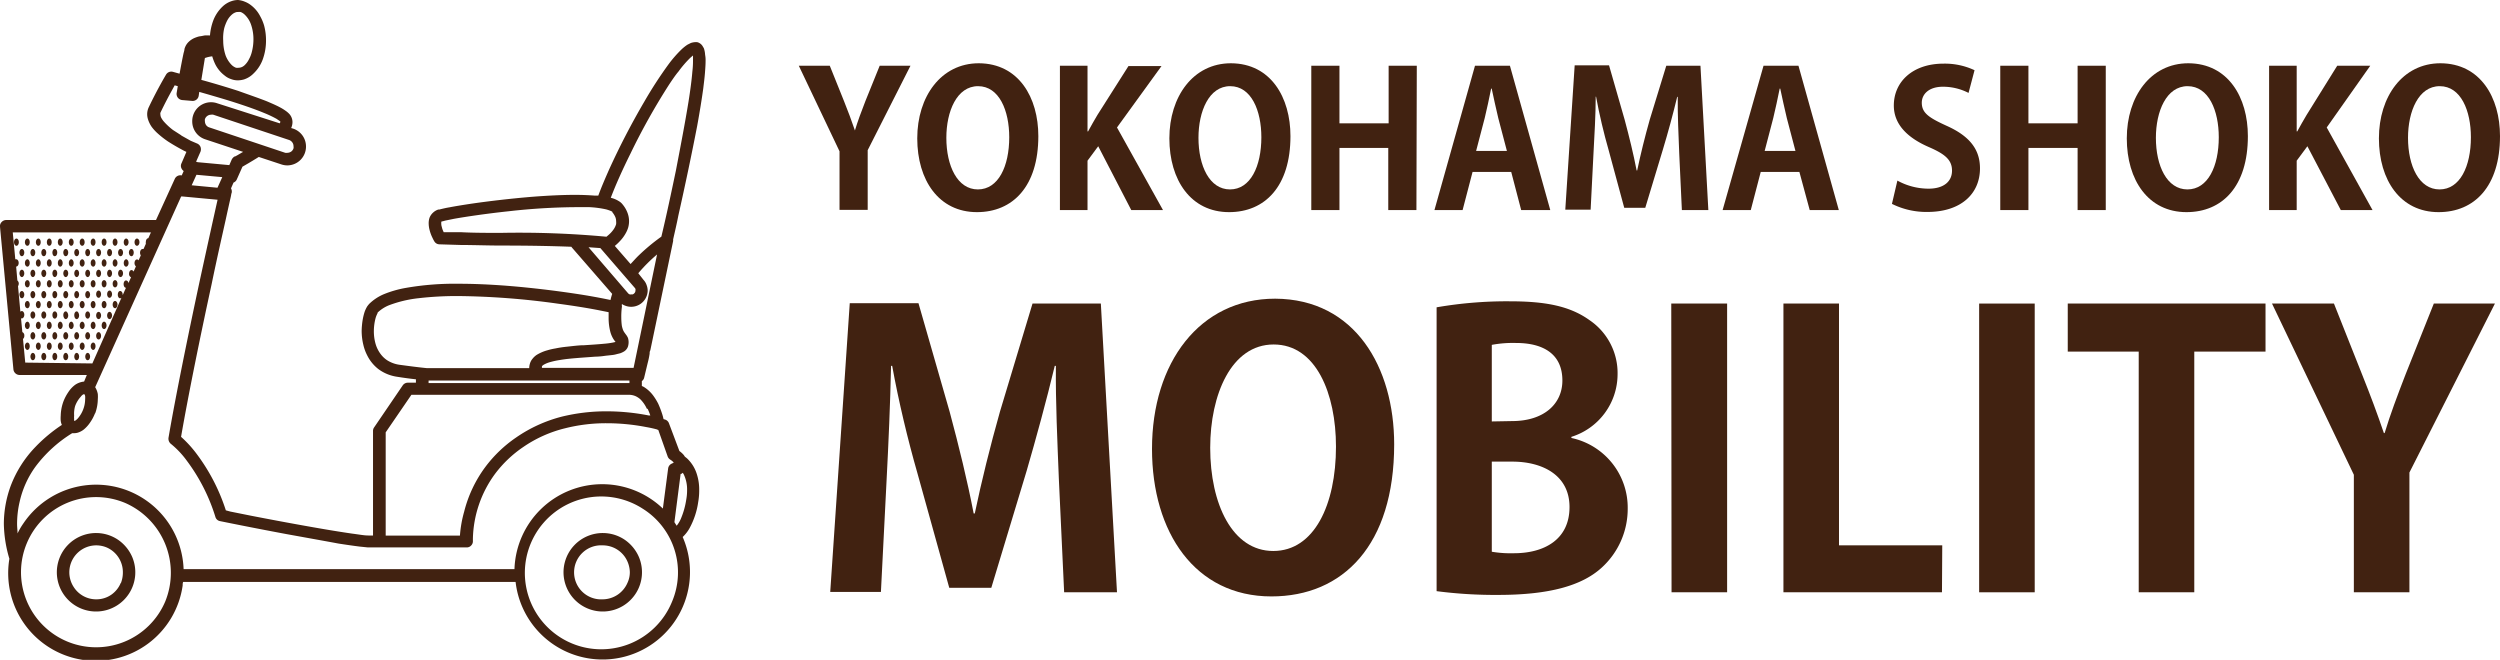 <svg id="レイヤー_1" data-name="レイヤー 1" xmlns="http://www.w3.org/2000/svg" viewBox="0 0 266.34 70.3"><defs><style>.cls-1{fill:#412211;}</style></defs><path class="cls-1" d="M75.12,5.84a2.6,2.6,0,0,0-.05-.39A2.76,2.76,0,0,0,75,5.18.72.72,0,0,0,74.9,5a.92.92,0,0,0-.42-.43.63.63,0,0,0-.23-.08h-.2a1.8,1.8,0,0,0-.45.09l-.36.18a4.63,4.63,0,0,0-.65.52A12.88,12.88,0,0,0,71.26,6.8a44.5,44.5,0,0,0-2.63,4.05,79.56,79.56,0,0,0-3.77,7.28c-.44,1-.82,1.89-1.12,2.71l-.38,0c-.64-.05-1.35-.08-2.12-.08-1.37,0-2.9.08-4.48.2-2.33.19-4.68.47-6.54.74-.93.14-1.73.27-2.35.39-.31.05-.56.11-.78.16l-.28.07-.12,0-.12.05a1.51,1.51,0,0,0-.42.27,1.46,1.46,0,0,0-.39.56,1.81,1.81,0,0,0-.09.61,2.83,2.83,0,0,0,.1.71,4.15,4.15,0,0,0,.31.83,3.37,3.37,0,0,0,.19.36.64.64,0,0,0,.56.32l2.29.07c1.31,0,2.93.06,4.22.06,3.29,0,5.76.06,7.53.13a1.73,1.73,0,0,0,.17.21h0l4.18,4.81c-.07.21-.13.43-.18.65-.7-.15-1.54-.31-2.47-.47-1.88-.31-4.14-.62-6.51-.86s-4.84-.4-7.17-.4a30.23,30.23,0,0,0-5.7.45,11.48,11.48,0,0,0-2.24.64,5,5,0,0,0-1.64,1.08c-.07.09-.14.17-.2.26a3.54,3.54,0,0,0-.25.52,6.14,6.14,0,0,0-.23.94,8.32,8.32,0,0,0-.1,1.12,6.34,6.34,0,0,0,.18,1.5,4.84,4.84,0,0,0,.41,1.12,4.21,4.21,0,0,0,1.19,1.46,4.38,4.38,0,0,0,2,.82c.69.11,1.35.2,2,.27v.36h-.84a.66.66,0,0,0-.56.28l-3.05,4.48a.64.64,0,0,0-.12.38V57.05h-.5c-.45,0-1-.11-1.72-.2-1.18-.17-2.65-.41-4.17-.68-2.29-.4-4.72-.86-6.57-1.22l-2.24-.45-.48-.13a20.43,20.43,0,0,0-3.19-6.12,12.18,12.18,0,0,0-1.58-1.71c.79-4.56,2.11-11,3.25-16.24.56-2.72,1.12-5.16,1.51-6.92.19-.88.35-1.59.46-2.08.06-.24.1-.43.12-.56s.05-.19.05-.19a.66.66,0,0,0-.07-.48l.27-.62a.62.62,0,0,0,.35-.34l.6-1.35.62-.36c.27-.16.71-.42,1.12-.68l2.39.79a2,2,0,0,0,.64.11,2,2,0,0,0,2-2,2,2,0,0,0-1.38-1.92l-.2-.06a1.57,1.57,0,0,0,.14-.64,1.32,1.32,0,0,0-.31-.83,2.55,2.55,0,0,0-.47-.4,4.65,4.65,0,0,0-.56-.34c-.39-.21-.86-.41-1.37-.63-.91-.36-2-.73-3.08-1.12-1.34-.43-2.72-.84-3.92-1.17l.38-2.33.22-.07A3.6,3.6,0,0,1,22.61,6a5.52,5.52,0,0,0,.34.88,3.45,3.45,0,0,0,1,1.18,2,2,0,0,0,.65.36,2,2,0,0,0,.73.14A2.47,2.47,0,0,0,26,8.46a2.51,2.51,0,0,0,1-.62,3.94,3.94,0,0,0,1-1.53,5.85,5.85,0,0,0,.34-2,6.06,6.06,0,0,0-.2-1.58,4.77,4.77,0,0,0-.42-1,3.46,3.46,0,0,0-1-1.19,2.51,2.51,0,0,0-.64-.36A2.41,2.41,0,0,0,25.36,0a2.12,2.12,0,0,0-.66.11,2.55,2.55,0,0,0-1,.6,4,4,0,0,0-1,1.53,5.89,5.89,0,0,0-.33,1.54,4,4,0,0,0-.6,0,5,5,0,0,1-.56.1,4,4,0,0,0-.45.15,2.11,2.11,0,0,0-.67.44,1.64,1.64,0,0,0-.26.33,1.78,1.78,0,0,0-.18.43c0,.16-.08.34-.12.56-.12.56-.27,1.35-.4,2.06l-.72-.2a.65.65,0,0,0-.72.3s-.89,1.48-1.83,3.45a1.74,1.74,0,0,0-.18.77,1.82,1.82,0,0,0,.08.52,3,3,0,0,0,.41.84,4.75,4.75,0,0,0,.56.62,9.65,9.65,0,0,0,1.18.93c.56.36,1.14.69,1.73,1l.22.1-.52,1.21a.61.61,0,0,0,0,.56.67.67,0,0,0,.23.27l-.21.47h0a.65.65,0,0,0-.74.37l-2,4.38H.66a.66.66,0,0,0-.49.22.62.62,0,0,0-.17.5L1.43,39.36a.67.67,0,0,0,.66.59H9.25l-.29.7a1.91,1.91,0,0,0-.33.06A2,2,0,0,0,8,41a3,3,0,0,0-.71.76,4.86,4.86,0,0,0-.53,1,4.66,4.66,0,0,0-.29,1.52,3.43,3.43,0,0,0,0,.56,1.62,1.62,0,0,0,.12.43,16.42,16.42,0,0,0-2.8,2.33,12.16,12.16,0,0,0-2.66,4.19,11.81,11.81,0,0,0-.72,4A13.67,13.67,0,0,0,1,59.53a9.34,9.34,0,1,0,18.46,2.85c0-.12,0-.25.05-.38H54.93a9.32,9.32,0,1,0,17.86-4.65l-.06-.14a3.86,3.86,0,0,0,.71-.9,8.2,8.2,0,0,0,.94-2.8,7.17,7.17,0,0,0,.11-1.31,5.3,5.3,0,0,0-.25-1.68,3.87,3.87,0,0,0-.9-1.54,2.24,2.24,0,0,0-.37-.32l-.12-.18a2.73,2.73,0,0,0-.47-.43h0L71.27,45.1a.65.65,0,0,0-.41-.4l-.17-.05a5.12,5.12,0,0,0-.15-.56A10.23,10.23,0,0,0,70.12,43a6.4,6.4,0,0,0-.48-.79,3.61,3.61,0,0,0-1.07-1l-.19-.09v-.52a.61.61,0,0,0,.25-.38L69,38.68c.08-.3.15-.61.21-1,0-.12,0-.24.07-.35l2.43-11.63a.54.54,0,0,0,0-.18c.19-.84.39-1.68.56-2.56.72-3.2,1.43-6.58,2-9.52.27-1.48.49-2.84.65-4,.07-.59.14-1.12.18-1.64s.07-.93.07-1.32A2.92,2.92,0,0,0,75.12,5.84ZM23.89,3a4.4,4.4,0,0,1,.29-.76,2.22,2.22,0,0,1,.59-.74,1.11,1.11,0,0,1,.3-.17.58.58,0,0,1,.29-.05.75.75,0,0,1,.26,0,.72.72,0,0,1,.2.09,1.39,1.39,0,0,1,.27.21,2.67,2.67,0,0,1,.64,1A4.77,4.77,0,0,1,27,4.28a5.3,5.3,0,0,1-.17,1.25,3,3,0,0,1-.29.75A2.17,2.17,0,0,1,26,7l-.13.09a.94.94,0,0,1-.46.13,1.09,1.09,0,0,1-.26,0,1.35,1.35,0,0,1-.47-.3,2.91,2.91,0,0,1-.64-1,5,5,0,0,1-.26-1.58A4.71,4.71,0,0,1,23.89,3ZM53.35,24.81c-1.27,0-2.89,0-4.18-.07l-1.63,0h-.27l-.07-.16a1.87,1.87,0,0,1-.13-.4,1.09,1.09,0,0,1-.06-.36v-.11l0-.08.08-.05h.06l.29-.08.93-.19c1.36-.24,3.53-.56,5.88-.81a67.36,67.36,0,0,1,7-.43c.56,0,1.12,0,1.56,0a10.58,10.58,0,0,1,1.78.24,4.56,4.56,0,0,1,.52.18.57.57,0,0,1,.13.08l0,.05a2,2,0,0,1,.32.52,1.2,1.2,0,0,1,.08.42,1.65,1.65,0,0,1,0,.32,1.93,1.93,0,0,1-.27.56,3.24,3.24,0,0,1-.62.66l-.14.12A100.79,100.79,0,0,0,53.35,24.81Zm9.35,1.53,1.26.09,3.65,4.22h0a.34.34,0,0,1,.09.14.38.38,0,0,1,0,.15.41.41,0,0,1-.15.33.42.42,0,0,1-.14.09.38.38,0,0,1-.15,0,.34.34,0,0,1-.18,0,.42.42,0,0,1-.16-.11ZM42.55,38.86a3.3,3.3,0,0,1-1.32-.49,2.8,2.8,0,0,1-.64-.6A3.38,3.38,0,0,1,40,36.59a4.88,4.88,0,0,1-.17-1.32A5.44,5.44,0,0,1,40,33.94a2.32,2.32,0,0,1,.16-.44.61.61,0,0,1,.07-.14l0-.06a3.86,3.86,0,0,1,1.19-.77,12.75,12.75,0,0,1,3.17-.76,35.33,35.33,0,0,1,4.24-.23,81.53,81.53,0,0,1,10.59.81c1.64.22,3.15.46,4.37.7l1.05.21v.62A5.83,5.83,0,0,0,65,35.26a2.78,2.78,0,0,0,.25.68,2.39,2.39,0,0,0,.21.34l.12.15-.31.07a8.27,8.27,0,0,1-.9.12c-.62.06-1.37.11-2.15.16-.56,0-1.19.09-1.77.15s-.87.11-1.27.19a7,7,0,0,0-.87.2,4.46,4.46,0,0,0-1.12.48,1.88,1.88,0,0,0-.44.4,1.45,1.45,0,0,0-.3.56,1.77,1.77,0,0,0-.07.46H45.48C44.56,39.13,43.58,39,42.55,38.86Zm24.51,1.68v.27H45.66v-.27ZM23.17,20l-2.75-.26.51-1.12,2.75.25Zm7.62-5.09.21-.62-.21.62a.71.71,0,0,1,.35.26.67.67,0,0,1,.13.41.57.57,0,0,1,0,.22.67.67,0,0,1-.25.35.74.74,0,0,1-.41.13.85.85,0,0,1-.22,0l-8.07-2.7h0a.66.66,0,0,1-.36-.25.74.74,0,0,1-.13-.41.85.85,0,0,1,0-.22.7.7,0,0,1,.66-.48.59.59,0,0,1,.23,0Zm-11.49-.5-.87-.56a6.58,6.58,0,0,1-1-.93,2.07,2.07,0,0,1-.27-.41.82.82,0,0,1-.07-.3.45.45,0,0,1,0-.2c.45-.95.9-1.79,1.23-2.39l.29-.53.33.09c-.07.43-.12.72-.12.72a.67.67,0,0,0,.13.51.68.68,0,0,0,.46.25l1.05.09a.65.65,0,0,0,.71-.55l.06-.41c.91.26,1.94.56,3,.88,1.42.44,2.84.92,3.92,1.37a12.08,12.08,0,0,1,1.31.62l.35.24.06.06V13l-.07.14L23.13,11a2,2,0,0,0-2.55,1.27,2,2,0,0,0-.1.64,2,2,0,0,0,1.35,1.92h0l4.07,1.35-.65.38-.21.11-.05,0h0a.84.84,0,0,0-.3.32l-.26.6-3.36-.31-.18-.05.47-1.07a.74.74,0,0,0,0-.51.67.67,0,0,0-.36-.36L20.32,15l-1-.56ZM2.69,38.63l-.24-2.52a.41.41,0,0,0,.14-.34.38.38,0,0,0-.21-.39l-.14-1.46h.09c.14,0,.26-.18.26-.39s-.12-.39-.26-.39h0a.24.24,0,0,0-.16.07l-.25-2.72A.58.58,0,0,0,2,30.23a.44.44,0,0,0-.15-.35L1.72,28.4h0c.15,0,.27-.17.27-.39s-.12-.39-.27-.39H1.63l-.27-2.86H16.08l-.28.62h0c-.14,0-.26.17-.26.39a.45.45,0,0,0,0,.2l-.25.56a.21.21,0,0,0-.11,0h0c-.14,0-.26.18-.26.39a.55.55,0,0,0,.08.29l-.24.53a.19.19,0,0,0-.17-.1h0c-.14,0-.26.17-.26.39a.47.47,0,0,0,.15.35l-.25.56a.26.26,0,0,0-.22-.17h0c-.14,0-.26.17-.26.39a.38.38,0,0,0,.21.38l-.28.63c0-.17-.13-.29-.26-.29h0c-.14,0-.25.17-.25.39s.11.39.25.39h0l-.35.79v-.06c0-.22-.12-.39-.27-.39h0c-.14,0-.25.17-.25.39s.11.39.25.39h0a.17.17,0,0,0,.14-.06l-3.1,7ZM8,43.27a3,3,0,0,1,.6-1A.91.91,0,0,1,8.9,42L9,42H9a.73.73,0,0,1,.07.19,1.93,1.93,0,0,1,0,.34,3,3,0,0,1-.2,1.07h0a3.13,3.13,0,0,1-.6,1,1.49,1.49,0,0,1-.28.23l-.09,0h0a.43.43,0,0,1,0-.19,1.32,1.32,0,0,1,0-.34A3,3,0,0,1,8,43.27Zm9.6,20.82a8,8,0,1,1-4.27-10.51A8.12,8.12,0,0,1,17.6,64.09Zm54,0a8.14,8.14,0,1,1-3.15-9.91,8,8,0,0,1,3.15,9.91Zm.91-13.6.07,0,.16-.12a1.43,1.43,0,0,1,.15.27,3.7,3.7,0,0,1,.31,1.57,5.64,5.64,0,0,1-.1,1.08,8.33,8.33,0,0,1-.5,1.82,3.22,3.22,0,0,1-.51.9l-.24-.38ZM70,45.8l.13,0,1,2.83a.67.67,0,0,0,.28.34h0l.12.08a1.79,1.79,0,0,1,.25.23h0a1.39,1.39,0,0,1-.21.11.66.66,0,0,0-.39.52l-.56,4.27a9.35,9.35,0,0,0-15.81,6.45H19.56A9.33,9.33,0,0,0,2.5,55.75h0a7.25,7.25,0,0,0-.63,1.08c0-.31-.05-.63-.05-1a10.35,10.35,0,0,1,.27-2.36,10.12,10.12,0,0,1,1.68-3.74,14.09,14.09,0,0,1,3.92-3.58h.2a1.4,1.4,0,0,0,.41-.06,2,2,0,0,0,.6-.31,3.42,3.42,0,0,0,.7-.77,4.57,4.57,0,0,0,.53-1l-.61-.2.62.23a4.53,4.53,0,0,0,.28-1.5,3.52,3.52,0,0,0,0-.56,2.09,2.09,0,0,0-.28-.73l9.16-20.32.13,0,3.75.35c-.36,1.61-1.08,4.86-1.91,8.68-1.17,5.47-2.53,12.07-3.32,16.69a.71.71,0,0,0,.27.65h0a9.46,9.46,0,0,1,1.68,1.78,19.65,19.65,0,0,1,3.05,6,.63.63,0,0,0,.5.44s3.36.69,7.12,1.39c1.87.34,3.83.69,5.5,1,.84.13,1.6.24,2.24.32l.88.09.69,0h9.84a.63.63,0,0,0,.48-.21.64.64,0,0,0,.18-.49h0v-.21a12.1,12.1,0,0,1,2.37-6.94,12.56,12.56,0,0,1,3-2.85,13.51,13.51,0,0,1,4.48-2,17.82,17.82,0,0,1,4.42-.53,22.09,22.09,0,0,1,4.21.41,12.44,12.44,0,0,1,1.24.28ZM69,43.56a6,6,0,0,1,.28.7l-.18,0a23.3,23.3,0,0,0-4.48-.44,19.89,19.89,0,0,0-4.74.56,15.2,15.2,0,0,0-4.91,2.24,13.82,13.82,0,0,0-3.28,3.15,13.51,13.51,0,0,0-2.24,4.74A12.57,12.57,0,0,0,49,57.06H41.09v-11l2.74-4H67a1.79,1.79,0,0,1,.72.15,2.06,2.06,0,0,1,.5.33,3.39,3.39,0,0,1,.69,1ZM67.5,39.19H57.74a.14.14,0,0,1,0-.09.19.19,0,0,1,0-.09.84.84,0,0,1,.18-.15,3,3,0,0,1,.75-.3,8.13,8.13,0,0,1,1-.21c.63-.11,1.35-.17,2.08-.23L63.39,38a8.32,8.32,0,0,0,1.12-.1l.74-.08a2.73,2.73,0,0,0,.48-.1l.33-.08a2.15,2.15,0,0,0,.46-.22,1,1,0,0,0,.39-.53,1.67,1.67,0,0,0,.06-.44A1.55,1.55,0,0,0,66.9,36a1.82,1.82,0,0,0-.15-.27l-.12-.16-.15-.21-.09-.17a2.9,2.9,0,0,1-.14-.48,6.51,6.51,0,0,1-.06-.88,7.79,7.79,0,0,1,.07-1.18.6.6,0,0,1,0-.26,1.3,1.3,0,0,0,.26.14A1.76,1.76,0,0,0,69,31a1.66,1.66,0,0,0-.11-.62,1.51,1.51,0,0,0-.33-.56h0L68,29.11a16.59,16.59,0,0,1,2-2ZM73.76,7.64c-.07.88-.22,2-.41,3.2C73,13,72.51,15.56,72,18.21c-.49,2.34-1,4.75-1.54,7a21,21,0,0,0-2.41,2c-.29.28-.56.59-.87.92l-1.68-1.93a5.58,5.58,0,0,0,.56-.53,4,4,0,0,0,.64-.89,2.75,2.75,0,0,0,.23-.56,2.49,2.49,0,0,0-.08-1.55,3.06,3.06,0,0,0-.52-.89,1.35,1.35,0,0,0-.4-.35,2.85,2.85,0,0,0-.86-.36v0c.51-1.35,1.25-3,2.1-4.71A69.78,69.78,0,0,1,71.29,9c.34-.51.67-1,1-1.39a11.17,11.17,0,0,1,1.27-1.47l.27-.23v.51A9.63,9.63,0,0,1,73.76,7.64Z"/><path class="cls-1" d="M14.59,26.19h0c.15,0,.27-.17.27-.39s-.12-.39-.27-.39h0c-.14,0-.26.17-.26.39S14.45,26.19,14.59,26.19Z"/><path class="cls-1" d="M13.44,26.19h0c.14,0,.26-.17.26-.39s-.12-.39-.26-.39h0c-.14,0-.26.17-.26.39S13.28,26.19,13.44,26.19Z"/><path class="cls-1" d="M12.26,26.19h0c.14,0,.26-.17.26-.39s-.12-.39-.26-.39h0c-.15,0-.26.17-.26.39S12.11,26.19,12.26,26.19Z"/><path class="cls-1" d="M11.09,26.19h0c.15,0,.26-.17.26-.39s-.11-.39-.26-.39h0c-.15,0-.26.17-.26.39S10.94,26.19,11.09,26.19Z"/><path class="cls-1" d="M9.93,26.19h0c.14,0,.25-.17.25-.39s-.11-.39-.25-.39h0c-.15,0-.27.17-.27.39S9.78,26.19,9.93,26.19Z"/><path class="cls-1" d="M8.76,25.41h0c-.15,0-.27.17-.27.39s.12.39.27.39h0c.14,0,.26-.17.26-.39S8.9,25.41,8.76,25.41Z"/><path class="cls-1" d="M7.59,25.41h0c-.14,0-.26.17-.26.39s.12.39.26.39h0c.14,0,.26-.17.26-.39S7.73,25.41,7.59,25.41Z"/><path class="cls-1" d="M6.42,25.41h0c-.15,0-.26.17-.26.39s.11.39.26.39h0c.14,0,.26-.17.26-.39S6.56,25.41,6.42,25.41Z"/><path class="cls-1" d="M5.25,25.41h0c-.15,0-.26.17-.26.39s.11.39.26.39h0c.15,0,.26-.17.26-.39S5.4,25.41,5.25,25.41Z"/><path class="cls-1" d="M4.09,25.41h0c-.15,0-.27.17-.27.39s.12.39.27.39h0c.14,0,.25-.17.25-.39S4.23,25.41,4.09,25.41Z"/><path class="cls-1" d="M2.92,25.41h0c-.15,0-.27.17-.27.39s.12.39.27.39h0c.14,0,.25-.17.25-.39S3.06,25.41,2.92,25.41Z"/><path class="cls-1" d="M1.75,25.41h0c-.14,0-.26.17-.26.39s.12.39.26.39h0c.14,0,.26-.17.26-.39S1.89,25.41,1.75,25.41Z"/><path class="cls-1" d="M14,27.3h0c.14,0,.25-.17.25-.39s-.11-.39-.25-.39h0c-.15,0-.27.17-.27.39S13.87,27.3,14,27.3Z"/><path class="cls-1" d="M12.84,27.3h0c.15,0,.27-.17.27-.39s-.12-.39-.27-.39h0c-.14,0-.26.17-.26.39S12.7,27.3,12.84,27.3Z"/><path class="cls-1" d="M11.67,27.3h0c.15,0,.27-.17.27-.39s-.12-.39-.27-.39h0c-.14,0-.26.17-.26.39S11.53,27.3,11.67,27.3Z"/><path class="cls-1" d="M10.51,27.3h0c.14,0,.26-.17.26-.39s-.12-.39-.26-.39h0c-.15,0-.27.17-.27.39S10.36,27.3,10.51,27.3Z"/><path class="cls-1" d="M9.34,26.52h0c-.14,0-.26.17-.26.39s.12.39.26.39h0c.14,0,.26-.17.26-.39S9.48,26.52,9.34,26.52Z"/><path class="cls-1" d="M8.17,26.52h0c-.14,0-.26.17-.26.39s.12.39.26.39h0c.14,0,.26-.17.26-.39S8.31,26.52,8.17,26.52Z"/><path class="cls-1" d="M7,26.52H7c-.14,0-.26.17-.26.39s.12.39.26.39H7c.15,0,.27-.17.27-.39S7.15,26.52,7,26.52Z"/><path class="cls-1" d="M5.83,26.52h0c-.14,0-.25.17-.25.39s.11.39.25.39h0c.15,0,.27-.17.27-.39S6,26.52,5.83,26.52Z"/><path class="cls-1" d="M4.67,26.52h0c-.15,0-.27.17-.27.39s.12.39.27.39h0c.14,0,.26-.17.26-.39S4.81,26.52,4.67,26.52Z"/><path class="cls-1" d="M3.5,26.52h0c-.14,0-.26.17-.26.39s.12.39.26.39h0c.14,0,.26-.17.26-.39S3.64,26.52,3.5,26.52Z"/><path class="cls-1" d="M2.33,26.52h0c-.14,0-.26.17-.26.39s.12.39.26.39h0c.14,0,.26-.17.26-.39S2.47,26.52,2.33,26.52Z"/><path class="cls-1" d="M13.44,28.41h0c.14,0,.26-.18.26-.39s-.12-.4-.26-.4h0c-.14,0-.26.18-.26.4S13.28,28.41,13.44,28.41Z"/><path class="cls-1" d="M12.26,28.41h0c.14,0,.26-.18.26-.39s-.12-.4-.26-.4h0c-.15,0-.26.18-.26.4S12.11,28.41,12.26,28.41Z"/><path class="cls-1" d="M11.09,28.41h0c.15,0,.26-.18.26-.39s-.11-.4-.26-.4h0c-.15,0-.26.18-.26.4S10.94,28.41,11.09,28.41Z"/><path class="cls-1" d="M9.93,28.41h0c.14,0,.25-.18.25-.39s-.11-.4-.25-.4h0c-.15,0-.27.18-.27.4S9.78,28.41,9.93,28.41Z"/><path class="cls-1" d="M8.76,27.62h0c-.15,0-.27.18-.27.4s.12.39.27.39h0c.14,0,.26-.18.26-.39S8.9,27.62,8.76,27.62Z"/><path class="cls-1" d="M7.59,27.62h0c-.14,0-.26.18-.26.4s.12.39.26.39h0c.14,0,.26-.18.26-.39S7.73,27.62,7.59,27.62Z"/><path class="cls-1" d="M6.42,27.62h0c-.15,0-.26.18-.26.4s.11.39.26.39h0c.14,0,.26-.18.26-.39S6.56,27.62,6.42,27.62Z"/><path class="cls-1" d="M5.25,27.62h0c-.15,0-.26.18-.26.4s.11.39.26.39h0c.15,0,.26-.18.26-.39S5.4,27.62,5.25,27.62Z"/><path class="cls-1" d="M4.09,27.62h0c-.15,0-.27.18-.27.4s.12.39.27.39h0c.14,0,.25-.18.25-.39S4.23,27.62,4.09,27.62Z"/><path class="cls-1" d="M2.92,27.62h0c-.15,0-.27.18-.27.4s.12.39.27.39h0c.14,0,.25-.18.25-.39S3.06,27.62,2.92,27.62Z"/><path class="cls-1" d="M12.84,29.52h0c.15,0,.27-.18.27-.4s-.12-.39-.27-.39h0c-.14,0-.26.18-.26.39S12.7,29.52,12.84,29.52Z"/><path class="cls-1" d="M11.67,29.52h0c.15,0,.27-.18.27-.4s-.12-.39-.27-.39h0c-.14,0-.26.18-.26.39S11.53,29.52,11.67,29.52Z"/><path class="cls-1" d="M10.51,29.52h0c.14,0,.26-.18.26-.4s-.12-.39-.26-.39h0c-.15,0-.27.18-.27.39S10.36,29.52,10.51,29.52Z"/><path class="cls-1" d="M9.34,28.73h0c-.14,0-.26.18-.26.39s.12.4.26.4h0c.14,0,.26-.18.26-.4S9.48,28.73,9.34,28.73Z"/><path class="cls-1" d="M8.17,28.73h0c-.14,0-.26.18-.26.39s.12.4.26.4h0c.14,0,.26-.18.26-.4S8.31,28.73,8.17,28.73Z"/><path class="cls-1" d="M7,28.73H7c-.14,0-.26.18-.26.39s.12.4.26.4H7c.15,0,.27-.18.27-.4S7.15,28.73,7,28.73Z"/><path class="cls-1" d="M5.83,28.73h0c-.14,0-.25.18-.25.39s.11.4.25.4h0c.15,0,.27-.18.27-.4S6,28.73,5.83,28.73Z"/><path class="cls-1" d="M4.67,28.73h0c-.15,0-.27.18-.27.39s.12.4.27.4h0c.14,0,.26-.18.26-.4S4.81,28.73,4.67,28.73Z"/><path class="cls-1" d="M3.5,28.73h0c-.14,0-.26.18-.26.39s.12.4.26.4h0c.14,0,.26-.18.26-.4S3.64,28.73,3.5,28.73Z"/><path class="cls-1" d="M2.33,28.73h0c-.14,0-.26.18-.26.39s.12.4.26.4h0c.14,0,.26-.18.26-.4S2.47,28.73,2.33,28.73Z"/><path class="cls-1" d="M12.26,30.62h0c.14,0,.26-.17.26-.39s-.12-.39-.26-.39h0c-.15,0-.26.17-.26.39S12.11,30.62,12.26,30.62Z"/><path class="cls-1" d="M11.09,30.62h0c.15,0,.26-.17.26-.39s-.11-.39-.26-.39h0c-.15,0-.26.17-.26.39S10.94,30.62,11.09,30.62Z"/><path class="cls-1" d="M9.93,30.62h0c.14,0,.25-.17.25-.39s-.11-.39-.25-.39h0c-.15,0-.27.17-.27.39S9.78,30.62,9.93,30.62Z"/><path class="cls-1" d="M8.76,29.84h0c-.15,0-.27.17-.27.39s.12.39.27.39h0c.14,0,.26-.17.26-.39S8.9,29.84,8.76,29.84Z"/><path class="cls-1" d="M7.59,29.84h0c-.14,0-.26.17-.26.39s.12.39.26.39h0c.14,0,.26-.17.26-.39S7.73,29.84,7.59,29.84Z"/><path class="cls-1" d="M6.42,29.84h0c-.15,0-.26.17-.26.39s.11.39.26.39h0c.14,0,.26-.17.26-.39S6.56,29.84,6.42,29.84Z"/><path class="cls-1" d="M5.25,29.84h0c-.15,0-.26.17-.26.39s.11.39.26.39h0c.15,0,.26-.17.26-.39S5.4,29.84,5.25,29.84Z"/><path class="cls-1" d="M4.09,29.84h0c-.15,0-.27.17-.27.39s.12.39.27.39h0c.14,0,.25-.17.25-.39S4.23,29.84,4.09,29.84Z"/><path class="cls-1" d="M2.92,29.84h0c-.15,0-.27.17-.27.39s.12.39.27.39h0c.14,0,.25-.17.25-.39S3.06,29.84,2.92,29.84Z"/><path class="cls-1" d="M11.67,31.73h0c.15,0,.27-.18.27-.39s-.12-.39-.27-.39h0c-.14,0-.26.17-.26.39S11.53,31.73,11.67,31.73Z"/><path class="cls-1" d="M10.51,31.73h0c.14,0,.26-.18.26-.39s-.12-.39-.26-.39h0c-.15,0-.27.17-.27.39S10.36,31.73,10.51,31.73Z"/><path class="cls-1" d="M9.34,31h0c-.14,0-.26.17-.26.39s.12.39.26.39h0c.14,0,.26-.18.26-.39S9.48,31,9.34,31Z"/><path class="cls-1" d="M8.17,31h0c-.14,0-.26.17-.26.39s.12.39.26.39h0c.14,0,.26-.18.26-.39S8.31,31,8.17,31Z"/><path class="cls-1" d="M7,31H7c-.14,0-.26.17-.26.39s.12.39.26.39H7c.15,0,.27-.18.27-.39S7.15,31,7,31Z"/><path class="cls-1" d="M5.83,31h0c-.14,0-.25.17-.25.39s.11.39.25.39h0c.15,0,.27-.18.27-.39S6,31,5.83,31Z"/><path class="cls-1" d="M4.67,31h0c-.15,0-.27.17-.27.39s.12.39.27.39h0c.14,0,.26-.18.26-.39S4.81,31,4.67,31Z"/><path class="cls-1" d="M3.5,31h0c-.14,0-.26.17-.26.39s.12.39.26.39h0c.14,0,.26-.18.26-.39S3.64,31,3.5,31Z"/><path class="cls-1" d="M2.33,31h0c-.14,0-.26.17-.26.39s.12.39.26.39h0c.14,0,.26-.18.26-.39S2.47,31,2.33,31Z"/><path class="cls-1" d="M12.26,32.84h0c.14,0,.26-.18.26-.39s-.12-.39-.26-.39h0c-.15,0-.26.17-.26.39S12.11,32.84,12.26,32.84Z"/><path class="cls-1" d="M11.09,32.84h0c.15,0,.26-.18.26-.39s-.11-.39-.26-.39h0c-.15,0-.26.17-.26.39S10.94,32.84,11.09,32.84Z"/><path class="cls-1" d="M9.93,32.84h0c.14,0,.25-.18.25-.39s-.11-.39-.25-.39h0c-.15,0-.27.17-.27.39S9.78,32.84,9.93,32.84Z"/><path class="cls-1" d="M8.76,32.06h0c-.15,0-.27.17-.27.39s.12.39.27.39h0c.14,0,.26-.18.26-.39S8.9,32.06,8.76,32.06Z"/><path class="cls-1" d="M7.59,32.06h0c-.14,0-.26.17-.26.39s.12.39.26.39h0c.14,0,.26-.18.26-.39S7.73,32.06,7.59,32.06Z"/><path class="cls-1" d="M6.42,32.06h0c-.15,0-.26.17-.26.39s.11.39.26.39h0c.14,0,.26-.18.26-.39S6.56,32.06,6.42,32.06Z"/><path class="cls-1" d="M5.25,32.06h0c-.15,0-.26.17-.26.39s.11.39.26.39h0c.15,0,.26-.18.26-.39S5.4,32.06,5.25,32.06Z"/><path class="cls-1" d="M4.09,32.06h0c-.15,0-.27.17-.27.39s.12.39.27.39h0c.14,0,.25-.18.25-.39S4.23,32.06,4.09,32.06Z"/><path class="cls-1" d="M2.92,32.06h0c-.15,0-.27.17-.27.39s.12.39.27.39h0c.14,0,.25-.18.25-.39S3.06,32.06,2.92,32.06Z"/><path class="cls-1" d="M11.67,34h0c.15,0,.27-.18.27-.39s-.12-.39-.27-.39h0c-.14,0-.26.17-.26.39S11.53,34,11.67,34Z"/><path class="cls-1" d="M10.51,34h0c.14,0,.26-.18.26-.39s-.12-.39-.26-.39h0c-.15,0-.27.17-.27.39S10.36,34,10.51,34Z"/><path class="cls-1" d="M9.34,33.17h0c-.14,0-.26.17-.26.39s.12.39.26.39h0c.14,0,.26-.18.26-.39S9.48,33.17,9.34,33.17Z"/><path class="cls-1" d="M8.17,33.17h0c-.14,0-.26.17-.26.39S8,34,8.17,34h0c.14,0,.26-.18.26-.39S8.31,33.17,8.17,33.17Z"/><path class="cls-1" d="M7,33.17H7c-.14,0-.26.17-.26.39S6.86,34,7,34H7c.15,0,.27-.18.27-.39S7.15,33.17,7,33.17Z"/><path class="cls-1" d="M5.83,33.17h0c-.14,0-.25.17-.25.39s.11.39.25.39h0c.15,0,.27-.18.27-.39S6,33.17,5.83,33.17Z"/><path class="cls-1" d="M4.67,33.17h0c-.15,0-.27.17-.27.39s.12.39.27.39h0c.14,0,.26-.18.26-.39S4.81,33.17,4.67,33.17Z"/><path class="cls-1" d="M3.5,33.17h0c-.14,0-.26.17-.26.39s.12.39.26.39h0c.14,0,.26-.18.26-.39S3.64,33.17,3.5,33.17Z"/><path class="cls-1" d="M11.09,35.06h0c.15,0,.26-.18.26-.39s-.11-.4-.26-.4h0c-.15,0-.26.18-.26.4S10.94,35.06,11.09,35.06Z"/><path class="cls-1" d="M9.93,35.06h0c.14,0,.25-.18.25-.39s-.11-.4-.25-.4h0c-.15,0-.27.18-.27.4S9.78,35.06,9.93,35.06Z"/><path class="cls-1" d="M8.76,34.27h0c-.15,0-.27.18-.27.4s.12.39.27.39h0c.14,0,.26-.18.26-.39S8.9,34.27,8.76,34.27Z"/><path class="cls-1" d="M7.59,34.27h0c-.14,0-.26.18-.26.4s.12.39.26.39h0c.14,0,.26-.18.26-.39S7.73,34.27,7.59,34.27Z"/><path class="cls-1" d="M6.42,34.27h0c-.15,0-.26.18-.26.4s.11.39.26.39h0c.14,0,.26-.18.26-.39S6.56,34.27,6.42,34.27Z"/><path class="cls-1" d="M5.25,34.27h0c-.15,0-.26.18-.26.4s.11.39.26.39h0c.15,0,.26-.18.26-.39S5.4,34.27,5.25,34.27Z"/><path class="cls-1" d="M4.09,34.27h0c-.15,0-.27.18-.27.4s.12.39.27.39h0c.14,0,.25-.18.25-.39S4.23,34.27,4.09,34.27Z"/><path class="cls-1" d="M2.92,34.27h0c-.15,0-.27.18-.27.4s.12.39.27.39h0c.14,0,.25-.18.25-.39S3.06,34.27,2.92,34.27Z"/><path class="cls-1" d="M10.51,36.17h0c.14,0,.26-.18.26-.39s-.12-.4-.26-.4h0c-.15,0-.27.18-.27.4S10.36,36.17,10.51,36.17Z"/><path class="cls-1" d="M9.34,35.38h0c-.14,0-.26.18-.26.4s.12.39.26.39h0c.14,0,.26-.18.26-.39S9.48,35.38,9.34,35.38Z"/><path class="cls-1" d="M8.17,35.38h0c-.14,0-.26.18-.26.4s.12.39.26.39h0c.14,0,.26-.18.26-.39S8.31,35.38,8.17,35.38Z"/><path class="cls-1" d="M7,35.38H7c-.14,0-.26.18-.26.4s.12.39.26.39H7c.15,0,.27-.18.27-.39S7.15,35.38,7,35.38Z"/><path class="cls-1" d="M5.83,35.38h0c-.14,0-.25.18-.25.4s.11.39.25.39h0c.15,0,.27-.18.27-.39S6,35.38,5.83,35.38Z"/><path class="cls-1" d="M4.67,35.38h0c-.15,0-.27.18-.27.4s.12.39.27.39h0c.14,0,.26-.18.26-.39S4.81,35.38,4.67,35.38Z"/><path class="cls-1" d="M3.5,35.38h0c-.14,0-.26.18-.26.4s.12.39.26.39h0c.14,0,.26-.18.26-.39S3.64,35.38,3.5,35.38Z"/><path class="cls-1" d="M9.93,37.28c.14,0,.25-.18.25-.4s-.11-.39-.25-.39h0c-.15,0-.27.18-.27.39S9.78,37.28,9.93,37.28Z"/><path class="cls-1" d="M8.76,36.49h0c-.15,0-.27.18-.27.39s.12.4.27.4h0c.14,0,.26-.18.26-.4S8.9,36.49,8.76,36.49Z"/><path class="cls-1" d="M7.59,36.49h0c-.14,0-.26.18-.26.39s.12.4.26.4h0c.14,0,.26-.18.26-.4S7.73,36.49,7.59,36.49Z"/><path class="cls-1" d="M6.42,36.49h0c-.15,0-.26.18-.26.39s.11.4.26.4h0c.14,0,.26-.18.26-.4S6.56,36.49,6.42,36.49Z"/><path class="cls-1" d="M5.25,36.49h0c-.15,0-.26.18-.26.39s.11.4.26.4h0c.15,0,.26-.18.26-.4S5.4,36.49,5.25,36.49Z"/><path class="cls-1" d="M4.09,36.49h0c-.15,0-.27.18-.27.39s.12.4.27.4h0c.14,0,.25-.18.25-.4S4.23,36.49,4.09,36.49Z"/><path class="cls-1" d="M2.92,36.49h0c-.15,0-.27.18-.27.39s.12.4.27.4h0c.14,0,.25-.18.25-.4S3.06,36.49,2.92,36.49Z"/><path class="cls-1" d="M9.34,37.59h0c-.14,0-.26.18-.26.4s.12.39.26.39h0c.14,0,.26-.17.26-.39S9.48,37.59,9.34,37.59Z"/><path class="cls-1" d="M8.17,37.59h0c-.14,0-.26.18-.26.4s.12.39.26.39h0c.14,0,.26-.17.26-.39S8.31,37.59,8.17,37.59Z"/><path class="cls-1" d="M7,37.59H7c-.14,0-.26.18-.26.4s.12.39.26.39H7c.15,0,.27-.17.27-.39S7.15,37.59,7,37.59Z"/><path class="cls-1" d="M5.83,37.59h0c-.14,0-.25.18-.25.4s.11.39.25.39h0c.15,0,.27-.17.27-.39S6,37.59,5.83,37.59Z"/><path class="cls-1" d="M4.67,37.59h0c-.15,0-.27.18-.27.4s.12.39.27.39h0c.14,0,.26-.17.26-.39S4.81,37.59,4.67,37.59Z"/><path class="cls-1" d="M3.5,37.59h0c-.14,0-.26.18-.26.4s.12.39.26.39h0c.14,0,.26-.17.26-.39S3.64,37.59,3.5,37.59Z"/><path class="cls-1" d="M66.55,57.5a4.18,4.18,0,1,0,1.52,1.85A4.29,4.29,0,0,0,66.55,57.5Zm.3,4.59a2.9,2.9,0,0,1-2.64,1.76,2.88,2.88,0,1,1,0-5.75,2.88,2.88,0,0,1,2.39,1.27,3,3,0,0,1,.5,1.6A2.68,2.68,0,0,1,66.85,62.09Z"/><path class="cls-1" d="M12.57,57.5a4.18,4.18,0,1,0,1.52,1.85A4.29,4.29,0,0,0,12.57,57.5Zm.3,4.59a2.85,2.85,0,0,1-1,1.26,2.78,2.78,0,0,1-1.6.5,2.83,2.83,0,0,1-2.39-1.27,2.87,2.87,0,0,1,2.38-4.48,2.91,2.91,0,0,1,1.12.23A2.87,2.87,0,0,1,13.09,61a3.09,3.09,0,0,1-.21,1.12Z"/><path class="cls-1" d="M97,7l-4.56,9v6.36h-3V16.12L85.1,7h3.3l1.52,3.78c.44,1.1.8,2.06,1.16,3.12h0c.3-1,.68-2,1.12-3.14L93.72,7Z"/><path class="cls-1" d="M110.62,14.5c0,5.36-2.72,8.1-6.54,8.1-4.06,0-6.36-3.4-6.36-7.86s2.54-8,6.56-8C108.54,6.76,110.62,10.4,110.62,14.5Zm-9.8.18c0,3,1.18,5.5,3.36,5.5s3.34-2.46,3.34-5.56c0-2.82-1.06-5.44-3.32-5.44S100.82,11.86,100.82,14.68Z"/><path class="cls-1" d="M123.9,22.38h-3.38L117,15.58l-1.14,1.54v5.26h-2.94V7h2.94v7h.06c.32-.6.66-1.18,1-1.76l3.3-5.2h3.52L119,13.58Z"/><path class="cls-1" d="M137.48,14.5c0,5.36-2.72,8.1-6.54,8.1-4.06,0-6.36-3.4-6.36-7.86s2.54-8,6.56-8C135.4,6.76,137.48,10.4,137.48,14.5Zm-9.8.18c0,3,1.18,5.5,3.36,5.5s3.34-2.46,3.34-5.56c0-2.82-1.06-5.44-3.32-5.44S127.68,11.86,127.68,14.68Z"/><path class="cls-1" d="M150.9,22.38h-3V15.76H142.7v6.62h-3V7h3v6.14h5.24V7h3Z"/><path class="cls-1" d="M165.16,22.38h-3.1L161,18.32h-4.12l-1.06,4.06h-3L157.14,7h3.72Zm-4.62-6.3-.92-3.5c-.24-1-.5-2.2-.7-3.14h-.06c-.2,1-.46,2.22-.68,3.12l-.92,3.52Z"/><path class="cls-1" d="M182,22.38h-2.82l-.28-6c-.08-2-.18-4.12-.16-6.06h-.06c-.44,1.84-1,3.88-1.52,5.6l-1.88,6.22h-2.24L171.38,16c-.5-1.74-1-3.82-1.34-5.7H170c0,1.94-.14,4.22-.24,6.12l-.3,5.92h-2.7l1-15.38h3.66l1.66,5.78c.5,1.86.94,3.66,1.28,5.42h.06c.36-1.72.82-3.58,1.34-5.42L177.52,7h3.64Z"/><path class="cls-1" d="M195.9,22.38h-3.1l-1.1-4.06h-4.12l-1.06,4.06h-3L187.88,7h3.72Zm-4.62-6.3-.92-3.5c-.24-1-.5-2.2-.7-3.14h-.06c-.2,1-.46,2.22-.68,3.12L188,16.08Z"/><path class="cls-1" d="M209.72,9.9A5.92,5.92,0,0,0,207,9.24c-1.56,0-2.26.84-2.26,1.7,0,1.1.76,1.6,2.64,2.46,2.46,1.1,3.56,2.52,3.56,4.54,0,2.68-2,4.64-5.6,4.64a8.23,8.23,0,0,1-3.78-.86l.58-2.48a6.9,6.9,0,0,0,3.32.86c1.64,0,2.5-.78,2.5-1.92s-.74-1.76-2.44-2.5c-2.32-1-3.76-2.44-3.76-4.44,0-2.52,2-4.46,5.3-4.46a7.44,7.44,0,0,1,3.3.7Z"/><path class="cls-1" d="M224.34,22.38h-3V15.76h-5.24v6.62h-3V7h3v6.14h5.24V7h3Z"/><path class="cls-1" d="M239.48,14.5c0,5.36-2.72,8.1-6.54,8.1-4.06,0-6.36-3.4-6.36-7.86s2.54-8,6.56-8C237.4,6.76,239.48,10.4,239.48,14.5Zm-9.8.18c0,3,1.18,5.5,3.36,5.5s3.34-2.46,3.34-5.56c0-2.82-1.06-5.44-3.32-5.44S229.68,11.86,229.68,14.68Z"/><path class="cls-1" d="M252.76,22.38h-3.38l-3.56-6.8-1.14,1.54v5.26h-2.94V7h2.94v7h.06c.32-.6.66-1.18,1-1.76L249,7h3.52l-4.64,6.58Z"/><path class="cls-1" d="M266.34,14.5c0,5.36-2.72,8.1-6.54,8.1-4.06,0-6.36-3.4-6.36-7.86s2.54-8,6.56-8C264.26,6.76,266.34,10.4,266.34,14.5Zm-9.8.18c0,3,1.18,5.5,3.36,5.5s3.34-2.46,3.34-5.56c0-2.82-1.06-5.44-3.32-5.44S256.54,11.86,256.54,14.68Z"/><path class="cls-1" d="M119,63.1h-5.63l-.56-12c-.16-4.08-.36-8.24-.32-12.12h-.12c-.88,3.68-2,7.76-3,11.2l-3.76,12.44h-4.48l-3.4-12.24c-1-3.48-2-7.64-2.68-11.4h-.12c-.08,3.88-.28,8.44-.48,12.24l-.6,11.84h-5.4l2.08-30.76h7.32l3.32,11.56c1,3.72,1.88,7.32,2.56,10.84h.12c.72-3.44,1.64-7.16,2.68-10.84L110,32.34h7.28Z"/><path class="cls-1" d="M148.53,47.34c0,10.72-5.44,16.2-13.08,16.2-8.12,0-12.72-6.8-12.72-15.72,0-9.2,5.08-16,13.12-16C144.37,31.86,148.53,39.14,148.53,47.34Zm-19.6.36c0,6,2.36,11,6.72,11s6.68-4.92,6.68-11.12c0-5.64-2.12-10.88-6.64-10.88S128.93,42.06,128.93,47.7Z"/><path class="cls-1" d="M167.41,46.66a7.59,7.59,0,0,1,6,7.52,8.46,8.46,0,0,1-2.8,6.32c-2.08,1.88-5.52,2.88-11,2.88a48.37,48.37,0,0,1-6.56-.4V32.74a43.86,43.86,0,0,1,7.8-.64c3.72,0,6.36.48,8.48,2a6.81,6.81,0,0,1,3,5.8,7,7,0,0,1-4.92,6.64Zm-6.32-1.8c3.36,0,5.36-1.8,5.36-4.32,0-3-2.28-4-4.92-4a12.18,12.18,0,0,0-2.6.2v8.16Zm-2.16,13.92a12.27,12.27,0,0,0,2.36.16c3.2,0,5.92-1.44,5.92-4.92s-3-4.84-6.08-4.84h-2.2Z"/><path class="cls-1" d="M178.05,32.34H184V63.1h-5.92Z"/><path class="cls-1" d="M206.89,63.1H190V32.34h5.92V58.1h11Z"/><path class="cls-1" d="M210.85,32.34h5.92V63.1h-5.92Z"/><path class="cls-1" d="M241.36,37.46h-7.59V63.1h-5.92V37.46h-7.56V32.34h21.07Z"/><path class="cls-1" d="M265.8,32.34l-9.11,18V63.1h-5.92V50.58l-8.72-18.24h6.6l3,7.56c.88,2.2,1.6,4.12,2.32,6.24h.08c.6-2,1.36-4,2.24-6.28l3-7.52Z"/></svg>